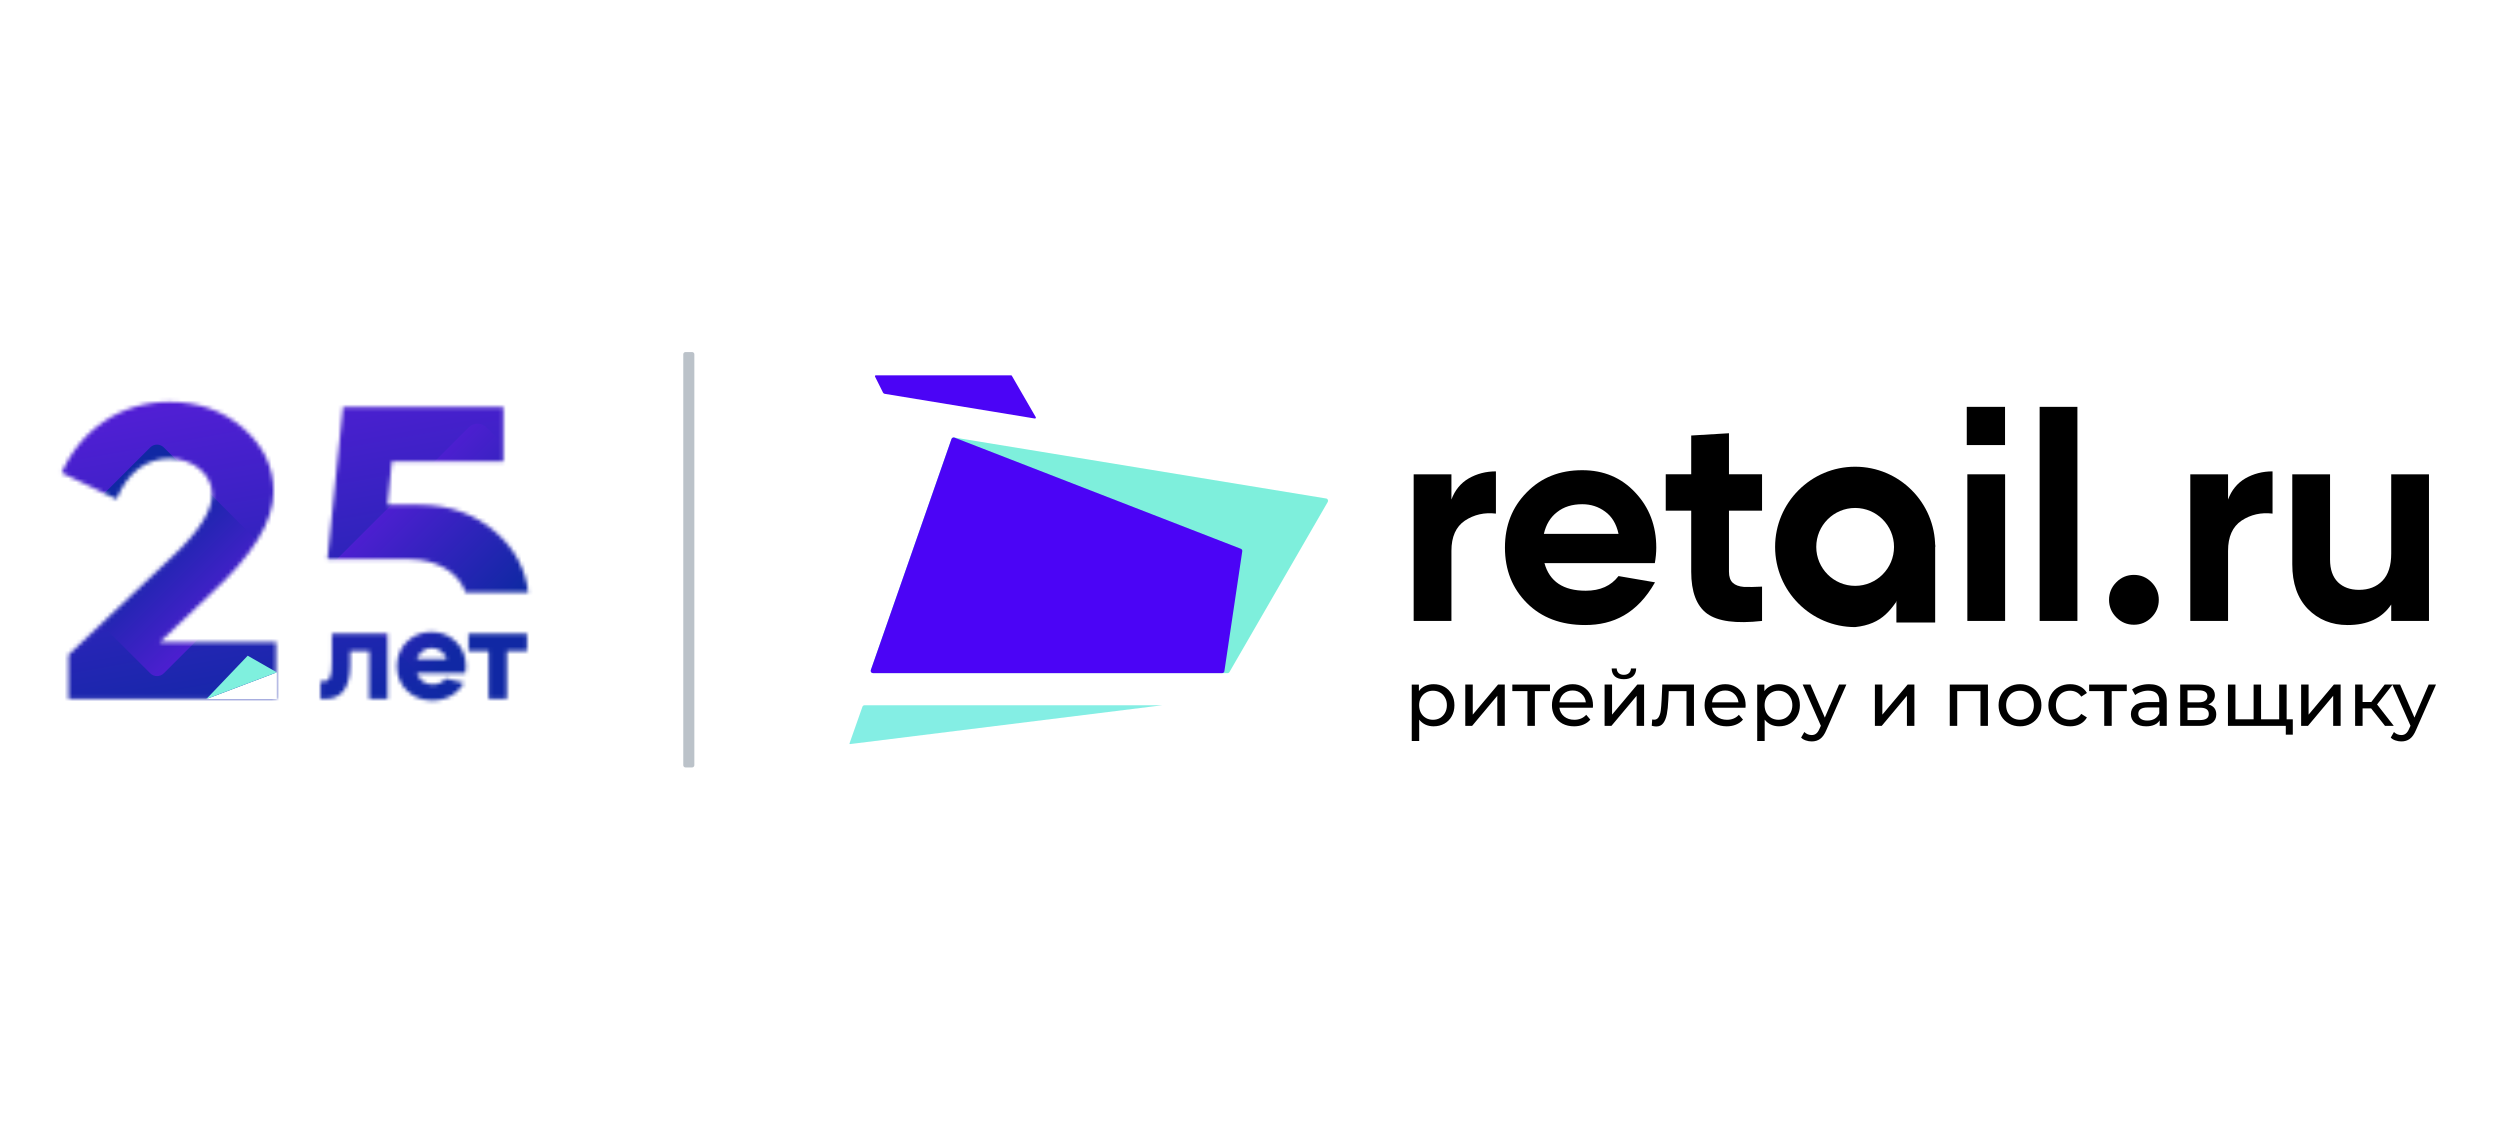 <?xml version="1.0" encoding="UTF-8"?> <svg xmlns="http://www.w3.org/2000/svg" width="640" height="287" viewBox="0 0 640 287" fill="none"><path d="M607.012 181.351H604.823V185.819H602.911V175.249H604.823V179.716H607.052L610.474 175.249H612.525L608.525 180.335L612.804 185.819H610.557L607.012 181.351Z" fill="black"></path><path d="M623.614 175.249L618.5 186.875C618.048 187.952 617.519 188.71 616.907 189.149C616.312 189.588 615.588 189.807 614.74 189.807C614.221 189.807 613.719 189.72 613.227 189.548C612.748 189.388 612.349 189.149 612.033 188.83L612.849 187.394C613.392 187.912 614.022 188.172 614.74 188.172C615.203 188.172 615.588 188.045 615.894 187.793C616.211 187.553 616.498 187.135 616.748 186.536L617.088 185.799L612.432 175.249H614.421L618.101 183.704L621.745 175.249H623.614Z" fill="black"></path><path d="M589.09 175.249H591V182.947L597.47 175.249H599.201V185.819H597.292V178.121L590.843 185.819H589.09V175.249Z" fill="black"></path><path d="M585.38 175.249V185.819H570.355V175.249H572.267V184.143H576.923V175.249H578.833V184.143H583.471V175.249H585.38ZM586.955 184.143V188.072H585.162V185.819H583.391V184.143H586.955Z" fill="black"></path><path d="M565.313 180.335C566.68 180.68 567.363 181.538 567.363 182.907C567.363 183.837 567.012 184.555 566.31 185.061C565.618 185.566 564.584 185.819 563.204 185.819H558.127V175.249H563.026C564.273 175.249 565.249 175.489 565.951 175.967C566.653 176.432 567.007 177.097 567.007 177.961C567.007 178.52 566.852 179.005 566.547 179.417C566.257 179.816 565.845 180.122 565.313 180.335ZM559.999 179.796H562.866C563.595 179.796 564.145 179.663 564.517 179.397C564.903 179.131 565.095 178.746 565.095 178.24C565.095 177.23 564.353 176.725 562.866 176.725H559.999V179.796ZM563.065 184.343C563.861 184.343 564.456 184.217 564.855 183.964C565.254 183.711 565.454 183.319 565.454 182.787C565.454 182.242 565.267 181.837 564.895 181.571C564.539 181.305 563.967 181.172 563.182 181.172H559.999V184.343H563.065Z" fill="black"></path><path d="M544.455 176.924H540.594V185.819H538.684V176.924H534.823V175.249H544.455V176.924Z" fill="black"></path><path d="M508.912 175.249V185.819H507V176.924H501.048V185.819H499.139V175.249H508.912Z" fill="black"></path><path d="M479.973 175.249H481.882V182.947L488.353 175.249H490.084V185.819H488.172V178.121L481.723 185.819H479.973V175.249Z" fill="black"></path><path d="M472.67 175.249L467.556 186.875C467.104 187.952 466.575 188.71 465.963 189.149C465.365 189.588 464.644 189.807 463.793 189.807C463.275 189.807 462.772 189.72 462.28 189.548C461.804 189.388 461.405 189.149 461.086 188.83L461.902 187.394C462.447 187.912 463.078 188.172 463.793 188.172C464.259 188.172 464.644 188.045 464.947 187.793C465.266 187.553 465.551 187.135 465.804 186.536L466.141 185.799L461.485 175.249H463.477L467.157 183.704L470.798 175.249H472.67Z" fill="black"></path><path d="M433.654 175.249V185.819H431.745V176.924H427.205L427.086 179.277C427.022 180.7 426.894 181.89 426.708 182.847C426.522 183.791 426.219 184.549 425.793 185.12C425.368 185.692 424.777 185.978 424.022 185.978C423.676 185.978 423.285 185.918 422.846 185.799L422.966 184.183C423.139 184.223 423.299 184.243 423.445 184.243C423.974 184.243 424.373 184.01 424.639 183.545C424.905 183.08 425.078 182.528 425.155 181.89C425.237 181.252 425.309 180.341 425.376 179.158L425.554 175.249H433.654Z" fill="black"></path><path d="M396.792 176.924H392.931V185.819H391.019V176.924H387.157V175.249H396.792V176.924Z" fill="black"></path><path d="M375.113 175.249H377.025V182.947L383.493 175.249H385.224V185.819H383.312V178.121L376.866 185.819H375.113V175.249Z" fill="black"></path><path d="M550.17 175.151C551.627 175.151 552.744 175.51 553.513 176.227C554.295 176.945 554.688 178.016 554.688 179.438V185.82H552.877V184.424C552.558 184.915 552.101 185.294 551.502 185.56C550.92 185.813 550.223 185.939 549.412 185.939C548.231 185.939 547.282 185.653 546.567 185.082C545.864 184.51 545.511 183.759 545.511 182.828C545.511 181.898 545.851 181.153 546.527 180.595C547.205 180.023 548.279 179.737 549.75 179.737H552.776V179.358C552.776 178.534 552.537 177.902 552.061 177.464C551.582 177.025 550.88 176.806 549.949 176.806C549.327 176.806 548.715 176.912 548.12 177.125C547.524 177.324 547.019 177.597 546.606 177.942L545.811 176.506C546.354 176.068 547.005 175.736 547.761 175.51C548.516 175.27 549.319 175.151 550.17 175.151ZM549.731 184.463C550.463 184.463 551.09 184.304 551.622 183.985C552.154 183.653 552.537 183.187 552.776 182.589V181.113H549.832C548.213 181.113 547.404 181.658 547.404 182.748C547.404 183.28 547.609 183.699 548.019 184.005C548.431 184.311 549.003 184.463 549.731 184.463Z" fill="black"></path><path d="M529.953 185.939C528.879 185.939 527.916 185.707 527.068 185.241C526.233 184.776 525.576 184.138 525.097 183.327C524.621 182.503 524.382 181.572 524.382 180.535C524.382 179.498 524.621 178.574 525.097 177.763C525.576 176.939 526.233 176.301 527.068 175.849C527.916 175.383 528.879 175.151 529.953 175.151C530.911 175.151 531.759 175.343 532.501 175.729C533.259 176.114 533.841 176.673 534.254 177.404L532.802 178.341C532.469 177.836 532.057 177.457 531.565 177.205C531.076 176.952 530.533 176.826 529.935 176.826C529.246 176.826 528.621 176.979 528.063 177.284C527.52 177.59 527.089 178.029 526.77 178.601C526.464 179.159 526.313 179.804 526.313 180.535C526.313 181.279 526.464 181.937 526.77 182.509C527.089 183.067 527.52 183.5 528.063 183.806C528.621 184.111 529.246 184.264 529.935 184.264C530.533 184.264 531.076 184.138 531.565 183.885C532.057 183.633 532.469 183.254 532.802 182.748L534.254 183.666C533.841 184.397 533.259 184.962 532.501 185.361C531.759 185.746 530.911 185.939 529.953 185.939Z" fill="black"></path><path d="M517.13 185.939C516.079 185.939 515.138 185.707 514.303 185.241C513.465 184.776 512.808 184.138 512.332 183.327C511.867 182.503 511.635 181.572 511.635 180.535C511.635 179.498 511.867 178.574 512.332 177.763C512.808 176.939 513.465 176.301 514.303 175.849C515.138 175.383 516.079 175.151 517.13 175.151C518.178 175.151 519.114 175.383 519.935 175.849C520.771 176.301 521.422 176.939 521.885 177.763C522.363 178.574 522.603 179.498 522.603 180.535C522.603 181.572 522.363 182.503 521.885 183.327C521.422 184.138 520.771 184.776 519.935 185.241C519.114 185.707 518.178 185.939 517.13 185.939ZM517.13 184.264C517.805 184.264 518.409 184.111 518.941 183.806C519.483 183.486 519.909 183.048 520.212 182.489C520.518 181.918 520.672 181.266 520.672 180.535C520.672 179.804 520.518 179.159 520.212 178.601C519.909 178.029 519.483 177.59 518.941 177.284C518.409 176.979 517.805 176.826 517.13 176.826C516.452 176.826 515.843 176.979 515.297 177.284C514.768 177.59 514.343 178.029 514.024 178.601C513.718 179.159 513.566 179.804 513.566 180.535C513.566 181.266 513.718 181.918 514.024 182.489C514.343 183.048 514.768 183.486 515.297 183.806C515.843 184.111 516.452 184.264 517.13 184.264Z" fill="black"></path><path d="M455.44 175.151C456.461 175.151 457.376 175.377 458.184 175.829C458.996 176.281 459.626 176.912 460.075 177.723C460.541 178.534 460.772 179.471 460.772 180.535C460.772 181.598 460.541 182.542 460.075 183.367C459.626 184.178 458.996 184.809 458.184 185.261C457.376 185.713 456.461 185.939 455.44 185.939C454.682 185.939 453.985 185.793 453.35 185.501C452.725 185.208 452.195 184.783 451.757 184.224V189.688H449.847V175.25H451.677V176.925C452.102 176.34 452.64 175.902 453.289 175.609C453.94 175.304 454.655 175.151 455.44 175.151ZM455.28 184.264C455.956 184.264 456.56 184.111 457.091 183.806C457.634 183.486 458.059 183.048 458.365 182.489C458.684 181.918 458.841 181.266 458.841 180.535C458.841 179.804 458.684 179.159 458.365 178.601C458.059 178.029 457.634 177.59 457.091 177.284C456.56 176.979 455.956 176.826 455.28 176.826C454.616 176.826 454.012 176.985 453.469 177.304C452.937 177.61 452.512 178.042 452.196 178.601C451.89 179.159 451.738 179.804 451.738 180.535C451.738 181.266 451.89 181.918 452.196 182.489C452.499 183.048 452.924 183.486 453.469 183.806C454.012 184.111 454.616 184.264 455.28 184.264Z" fill="black"></path><path d="M446.882 180.595C446.882 180.741 446.869 180.934 446.842 181.173H438.284C438.404 182.104 438.808 182.855 439.497 183.426C440.202 183.985 441.071 184.264 442.106 184.264C443.366 184.264 444.38 183.838 445.151 182.988L446.207 184.224C445.728 184.783 445.13 185.208 444.414 185.501C443.709 185.793 442.92 185.939 442.045 185.939C440.93 185.939 439.944 185.713 439.079 185.261C438.218 184.796 437.548 184.151 437.069 183.327C436.606 182.503 436.372 181.572 436.372 180.535C436.372 179.511 436.598 178.587 437.05 177.763C437.513 176.939 438.143 176.301 438.941 175.849C439.75 175.383 440.659 175.151 441.667 175.151C442.678 175.151 443.571 175.383 444.353 175.849C445.151 176.301 445.768 176.939 446.207 177.763C446.656 178.587 446.882 179.531 446.882 180.595ZM441.667 176.766C440.752 176.766 439.981 177.045 439.359 177.603C438.747 178.162 438.391 178.893 438.284 179.797H445.05C444.943 178.906 444.579 178.182 443.957 177.623C443.345 177.052 442.582 176.766 441.667 176.766Z" fill="black"></path><path d="M407.808 180.595C407.808 180.741 407.794 180.934 407.768 181.173H399.207C399.327 182.104 399.734 182.855 400.423 183.426C401.125 183.985 401.994 184.264 403.031 184.264C404.289 184.264 405.305 183.838 406.074 182.988L407.13 184.224C406.653 184.783 406.055 185.208 405.34 185.501C404.635 185.793 403.848 185.939 402.97 185.939C401.856 185.939 400.867 185.713 400.005 185.261C399.141 184.796 398.473 184.151 397.995 183.327C397.529 182.503 397.298 181.572 397.298 180.535C397.298 179.511 397.524 178.587 397.973 177.763C398.439 176.939 399.069 176.301 399.867 175.849C400.675 175.383 401.585 175.151 402.593 175.151C403.6 175.151 404.497 175.383 405.279 175.849C406.074 176.301 406.693 176.939 407.13 177.763C407.582 178.587 407.808 179.531 407.808 180.595ZM402.593 176.766C401.675 176.766 400.907 177.045 400.284 177.603C399.673 178.162 399.314 178.893 399.207 179.797H405.975C405.869 178.906 405.505 178.182 404.88 177.623C404.271 177.052 403.507 176.766 402.593 176.766Z" fill="black"></path><path d="M366.999 175.151C368.021 175.151 368.935 175.377 369.746 175.829C370.555 176.281 371.185 176.912 371.637 177.723C372.1 178.534 372.334 179.471 372.334 180.535C372.334 181.598 372.1 182.542 371.637 183.367C371.185 184.178 370.555 184.809 369.746 185.261C368.935 185.713 368.021 185.939 366.999 185.939C366.244 185.939 365.547 185.793 364.909 185.501C364.287 185.208 363.755 184.783 363.316 184.224V189.688H361.407V175.25H363.239V176.925C363.662 176.34 364.199 175.902 364.851 175.609C365.499 175.304 366.217 175.151 366.999 175.151ZM366.84 184.264C367.518 184.264 368.122 184.111 368.651 183.806C369.196 183.486 369.619 183.048 369.925 182.489C370.244 181.918 370.403 181.266 370.403 180.535C370.403 179.804 370.244 179.159 369.925 178.601C369.619 178.029 369.196 177.59 368.651 177.284C368.122 176.979 367.518 176.826 366.84 176.826C366.178 176.826 365.574 176.985 365.029 177.304C364.497 177.61 364.074 178.042 363.755 178.601C363.449 179.159 363.297 179.804 363.297 180.535C363.297 181.266 363.449 181.918 363.755 182.489C364.061 183.048 364.484 183.486 365.029 183.806C365.574 184.111 366.178 184.264 366.84 184.264Z" fill="black"></path><path d="M410.776 175.249H412.688V182.947L419.155 175.249H420.886V185.819H418.977V178.121L412.528 185.819H410.776V175.249ZM415.711 173.873C414.73 173.873 413.967 173.641 413.424 173.175C412.879 172.697 412.6 172.012 412.587 171.121H413.882C413.895 171.613 414.06 172.012 414.379 172.318C414.711 172.61 415.15 172.757 415.693 172.757C416.235 172.757 416.674 172.61 417.006 172.318C417.339 172.012 417.512 171.613 417.522 171.121H418.857C418.844 172.012 418.557 172.697 418.001 173.175C417.443 173.641 416.679 173.873 415.711 173.873Z" fill="black"></path><path d="M550.776 158.057C549.529 159.308 548.032 159.934 546.282 159.934C544.535 159.934 543.035 159.308 541.788 158.057C540.538 156.806 539.913 155.304 539.913 153.553C539.913 151.801 540.538 150.299 541.788 149.048C543.035 147.797 544.535 147.171 546.282 147.171C548.032 147.171 549.529 147.797 550.776 149.048C552.026 150.299 552.651 151.801 552.651 153.553C552.651 155.304 552.026 156.806 550.776 158.057Z" fill="black"></path><path d="M612.152 121.422H621.817V158.959H612.152V154.755C609.804 158.259 606.084 160.011 600.988 160.011C596.89 160.011 593.494 158.634 590.798 155.881C588.149 153.129 586.824 149.325 586.824 144.47V121.422H596.491V143.269C596.491 145.771 597.164 147.698 598.515 149.049C599.863 150.351 601.661 151.002 603.908 151.002C606.406 151.002 608.405 150.226 609.905 148.674C611.403 147.123 612.152 144.795 612.152 141.692V121.422Z" fill="black"></path><path d="M503.641 158.959V121.422H513.308V158.959H503.641Z" fill="black"></path><path d="M570.381 127.879C571.28 125.476 572.754 123.674 574.801 122.473C576.9 121.272 579.221 120.671 581.772 120.671V131.482C578.822 131.132 576.176 131.732 573.828 133.284C571.53 134.836 570.381 137.413 570.381 141.017V158.96H560.715V121.422H570.381V127.879Z" fill="black"></path><path d="M371.565 127.879C372.464 125.476 373.938 123.674 375.988 122.473C378.086 121.272 380.408 120.671 382.956 120.671V131.482C380.009 131.132 377.36 131.732 375.012 133.284C372.714 134.836 371.565 137.413 371.565 141.017V158.96H361.899V121.422H371.565V127.879Z" fill="black"></path><path d="M395.383 144.169C396.683 148.874 400.205 151.226 405.949 151.226C409.645 151.226 412.443 149.975 414.342 147.473L423.682 149.077C419.139 157.082 412.994 160.01 405.8 160.01C399.604 160.01 394.636 158.133 390.889 154.38C387.142 150.626 385.267 145.896 385.267 140.19C385.267 134.534 387.115 129.83 390.814 126.076C394.508 122.272 399.255 120.37 405.05 120.37C410.544 120.37 415.065 122.272 418.613 126.076C422.208 129.88 424.006 134.585 424.006 140.19C424.006 141.442 423.884 142.768 423.634 144.169H395.383ZM395.234 136.662H414.342C413.791 134.109 412.642 132.207 410.895 130.956C409.196 129.705 407.249 129.079 405.05 129.079C402.452 129.079 400.303 129.755 398.606 131.106C396.907 132.407 395.785 134.259 395.234 136.662Z" fill="black"></path><path fill-rule="evenodd" clip-rule="evenodd" d="M487.619 150.674C489.512 147.613 491.757 143.99 495.405 140.008C495.405 128.671 486.23 119.48 474.917 119.48C463.602 119.48 454.427 128.671 454.427 140.008C454.427 151.346 463.602 160.537 474.917 160.537C481.991 159.764 484.26 156.1 487.619 150.674ZM474.917 149.979C480.412 149.979 484.869 145.515 484.869 140.008C484.869 134.501 480.412 130.037 474.917 130.037C469.42 130.037 464.963 134.501 464.963 140.008C464.963 145.515 469.42 149.979 474.917 149.979Z" fill="black"></path><path d="M485.478 139.421H495.403V159.363H485.478V139.421Z" fill="black"></path><path d="M451.084 130.73H442.616V146.345C442.616 147.647 442.941 148.598 443.59 149.198C444.239 149.799 445.188 150.149 446.438 150.249C447.688 150.299 449.236 150.274 451.084 150.174V158.958C444.438 159.709 439.744 159.083 436.997 157.081C434.298 155.079 432.95 151.501 432.95 146.345V130.73H426.431V121.42H432.95V111.491L442.616 110.91V121.42H451.084V130.73Z" fill="black"></path><path d="M522.148 158.959V104.154H531.815V158.959H522.148Z" fill="black"></path><path d="M503.492 104.154H513.29V113.937H503.492V104.154Z" fill="black"></path><path d="M217.468 190.331L220.778 180.935C220.862 180.698 221.085 180.54 221.336 180.54H297.605L217.594 190.488C217.507 190.499 217.439 190.414 217.468 190.331Z" fill="#84EEE4"></path><path d="M222.943 171.543L243.581 112.383C243.675 112.112 243.951 111.948 244.234 111.995L339.491 127.613C339.9 127.68 340.113 128.133 339.908 128.49L314.748 172.032C314.641 172.215 314.447 172.327 314.237 172.327H223.501C223.095 172.327 222.81 171.926 222.943 171.543Z" fill="#7EEFDC"></path><path d="M243.582 112.385L222.928 171.538C222.794 171.922 223.079 172.323 223.485 172.323H312.857C313.149 172.323 313.399 172.109 313.442 171.82L318.021 141.12C318.064 140.848 317.91 140.583 317.652 140.483L244.353 112.03C244.041 111.909 243.692 112.07 243.582 112.385Z" fill="#4B04F6"></path><path d="M226.047 100.5L224.01 96.419C223.932 96.262 224.046 96.077 224.222 96.077H258.827C258.912 96.077 258.99 96.122 259.032 96.195L265.154 106.789C265.253 106.962 265.107 107.173 264.911 107.14L226.479 100.818C226.292 100.788 226.132 100.669 226.047 100.5Z" fill="#4B04F6"></path><path d="M177.18 90.124H175.49C175.173 90.124 174.917 90.381 174.917 90.698V195.892C174.917 196.209 175.173 196.466 175.49 196.466H177.18C177.496 196.466 177.753 196.209 177.753 195.892V90.698C177.753 90.381 177.496 90.124 177.18 90.124Z" fill="#BBC2C9"></path><mask id="mask0_543_730" style="mask-type:alpha" maskUnits="userSpaceOnUse" x="15" y="102" width="121" height="78"><path fill-rule="evenodd" clip-rule="evenodd" d="M43.34 117.377C49.429 117.377 54.3 121.472 54.3 126.453C54.3 130.658 51.09 135.86 44.558 142.058L17.545 167.623V178.912H70.686V164.414H40.905L53.858 152.129C64.597 142.279 70.021 133.536 70.021 125.899C70.021 119.591 67.475 114.168 62.271 109.63C57.068 105.093 50.758 102.879 43.34 102.879C31.052 102.879 20.756 109.852 15.774 121.03L29.834 127.781C32.491 121.251 37.251 117.377 43.34 117.377ZM119.194 151.692H135.239C134.57 145.785 131.871 140.706 127.213 136.524C121.788 131.654 115.145 129.22 107.064 129.22H99.203L100.31 118.152H128.873V104.207H87.8L83.815 143.164H104.849C111.895 143.164 117.544 146.657 119.194 151.692Z" fill="#461EF8"></path><path d="M125.094 178.912V166.672H119.937V162.221H134.926V166.672H129.769V178.912H125.094Z" fill="#461EF8"></path><path d="M119.129 172.311H106.7C107.257 174.054 108.815 175.241 110.781 175.241C112.154 175.241 113.23 174.722 114.083 173.721L118.721 174.796C117.237 177.578 114.269 179.321 110.707 179.321C108.11 179.321 105.958 178.505 104.214 176.836C102.47 175.167 101.617 173.053 101.617 170.568C101.617 168.083 102.47 165.969 104.14 164.3C105.847 162.631 107.962 161.777 110.448 161.777C112.933 161.777 115.048 162.631 116.718 164.3C118.424 165.969 119.278 168.083 119.278 170.568C119.278 171.235 119.241 171.829 119.129 172.311ZM106.7 168.713H114.38C113.824 167.044 112.266 165.894 110.485 165.894C108.815 165.894 107.257 167.044 106.7 168.713Z" fill="#461EF8"></path><path d="M83.45 178.912H82.04V174.424H83.117C83.747 174.424 84.192 174.09 84.489 173.386C84.823 172.681 84.971 171.271 84.971 169.157V162.221H99.219V178.912H94.544V166.672H89.646V170.196C89.646 176.241 87.272 178.912 83.45 178.912Z" fill="#461EF8"></path></mask><g mask="url(#mask0_543_730)"><path fill-rule="evenodd" clip-rule="evenodd" d="M7.041 95.792C6.695 95.792 6.414 96.3 6.414 96.926V183.701C6.414 184.327 6.695 184.835 7.041 184.835H143.65C143.996 184.835 144.277 184.327 144.277 183.701V96.926C144.277 96.3 143.996 95.792 143.65 95.792H7.041ZM52.828 178.954H70.869V172.119L52.828 178.954Z" fill="url(#paint0_linear_543_730)"></path><path d="M69.112 141.719C70.07 142.677 70.07 144.23 69.112 145.188L41.927 172.365C40.968 173.322 39.415 173.322 38.456 172.365L11.271 145.188C10.313 144.23 10.313 142.677 11.271 141.719L38.456 114.542C39.415 113.584 40.968 113.584 41.927 114.542L69.112 141.719Z" fill="url(#paint1_linear_543_730)"></path><path d="M84.42 149.511C83.166 148.257 83.166 146.225 84.42 144.971L119.998 109.405C121.252 108.151 123.286 108.151 124.54 109.405L160.118 144.971C161.372 146.225 161.372 148.257 160.118 149.511L124.54 185.078C123.286 186.331 121.252 186.331 119.998 185.078L84.42 149.511Z" fill="url(#paint2_linear_543_730)"></path></g><path d="M63.41 167.862L52.819 178.954L70.864 172.119L63.41 167.862Z" fill="#7FF0DE"></path><defs><linearGradient id="paint0_linear_543_730" x1="6.414" y1="97.475" x2="23.6" y2="194.044" gradientUnits="userSpaceOnUse"><stop offset="0" stop-color="#5A1DDB"></stop><stop offset="1" stop-color="#1028A5"></stop></linearGradient><linearGradient id="paint1_linear_543_730" x1="55.519" y1="158.776" x2="34.782" y2="138.033" gradientUnits="userSpaceOnUse"><stop stop-color="#4C1FD0"></stop><stop offset="1" stop-color="#1028A4"></stop></linearGradient><linearGradient id="paint2_linear_543_730" x1="102.209" y1="127.188" x2="129.348" y2="154.335" gradientUnits="userSpaceOnUse"><stop stop-color="#4C1FD0"></stop><stop offset="1" stop-color="#1028A4"></stop></linearGradient></defs></svg> 